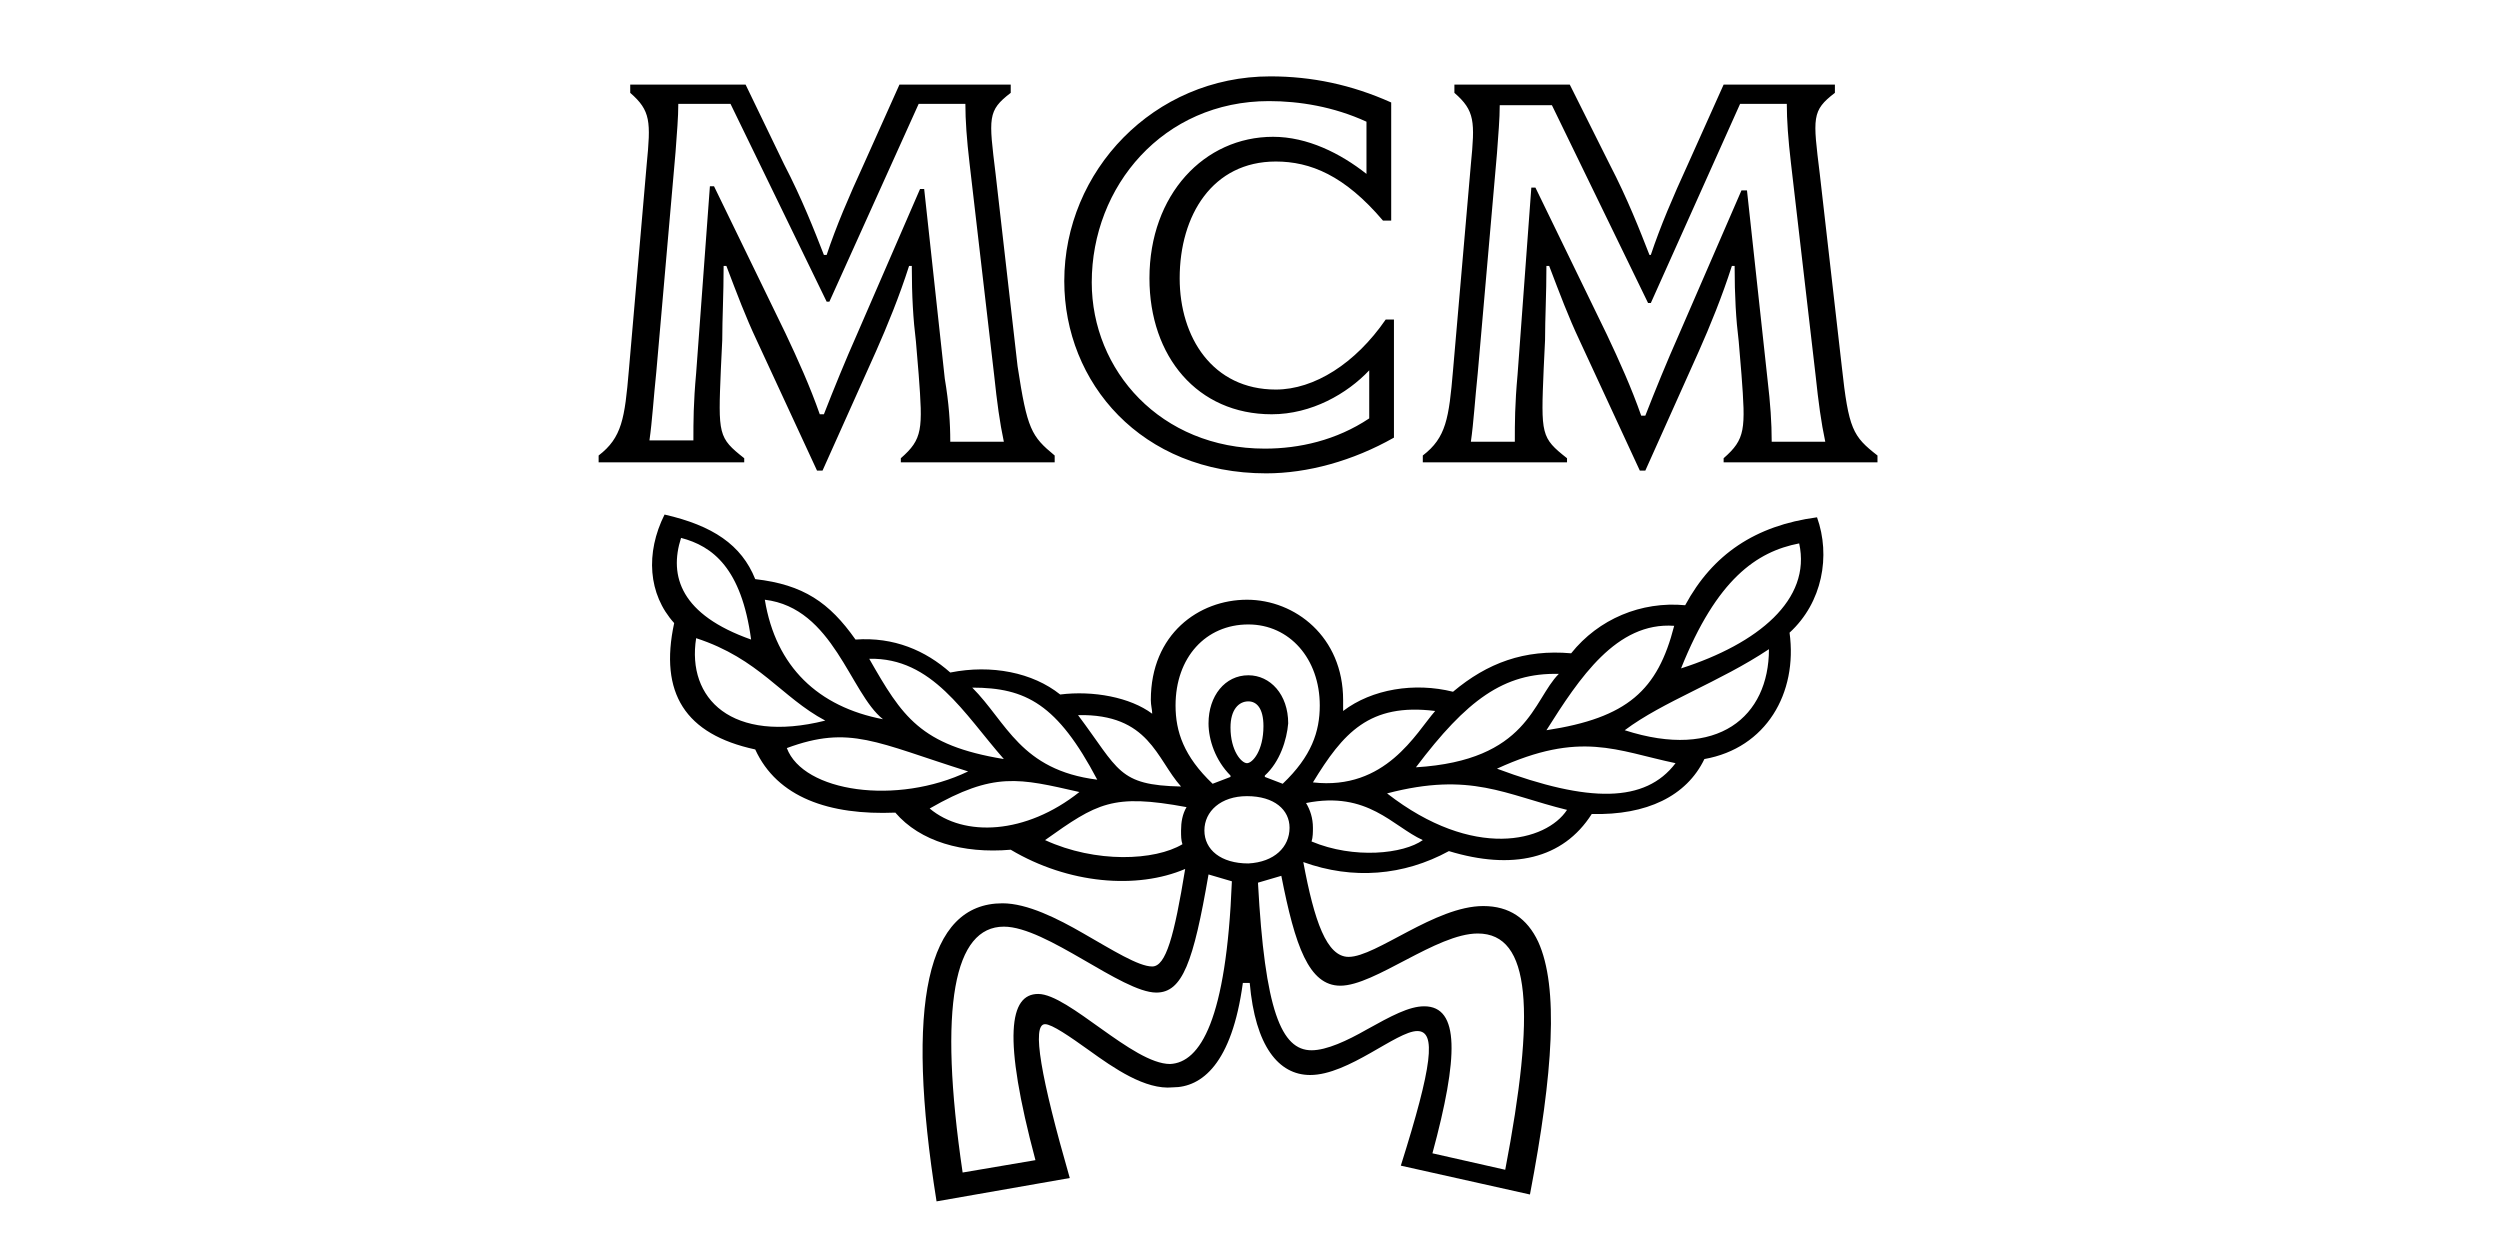 <svg width="100" height="50" viewBox="0 0 100 50" fill="none" xmlns="http://www.w3.org/2000/svg">
<path d="M42.187 18.22V18.494H36.033V18.329C36.912 17.56 36.912 17.176 36.747 14.978L36.637 13.659C36.528 12.78 36.472 11.846 36.472 10.637H36.363C35.978 11.846 35.483 13.055 35.044 14.044L32.901 18.824H32.681L30.264 13.604C29.824 12.67 29.494 11.791 29.055 10.637H28.945C28.945 11.791 28.89 12.725 28.89 13.604L28.835 14.758C28.725 17.395 28.725 17.505 29.769 18.329V18.494H23.945V18.22C24.879 17.505 24.989 16.736 25.154 14.813L25.868 6.571C26.033 4.868 26.033 4.428 25.209 3.714V3.384H29.824L31.363 6.571C32.077 7.945 32.571 9.209 32.956 10.197H33.066C33.451 9.044 33.945 7.89 34.55 6.571L35.978 3.384H40.429V3.714C39.495 4.428 39.55 4.703 39.824 6.956L40.703 14.648C41.088 17.176 41.253 17.45 42.187 18.22ZM38.011 17.67H40.154C39.989 16.901 39.879 16.077 39.769 15.033L38.78 6.516C38.67 5.582 38.615 4.813 38.615 4.154H36.747L33.176 12.066H33.066L29.22 4.154H27.132C27.132 4.703 27.077 5.307 27.022 6.077L26.253 14.868C26.143 15.912 26.088 16.846 25.978 17.615H27.736C27.736 16.846 27.736 16.132 27.846 14.923L28.396 7.45H28.561L31.418 13.329C31.912 14.373 32.407 15.472 32.791 16.571H32.956C33.341 15.582 33.835 14.373 34.275 13.384L36.802 7.56H36.967L37.791 15.143C37.956 16.132 38.011 16.901 38.011 17.67ZM43.56 42.011C42.791 41.461 42.077 40.967 41.802 40.967C41.253 40.967 41.637 43.11 42.791 47.121L37.462 48.055C36.198 40.143 37.077 36.132 40.099 36.132C41.088 36.132 42.297 36.736 43.341 37.34C44.495 38 45.538 38.659 46.088 38.659C46.637 38.659 46.967 37.45 47.407 34.758C45.483 35.582 42.736 35.362 40.429 33.989C38.505 34.154 36.802 33.659 35.813 32.505C33.176 32.615 31.088 31.901 30.209 29.978C27.407 29.373 26.363 27.725 26.967 24.923C25.923 23.769 25.813 22.121 26.582 20.582C28.506 21.022 29.659 21.791 30.209 23.165C32.132 23.384 33.176 24.099 34.22 25.582C35.758 25.472 37.022 26.022 38.011 26.901C39.659 26.571 41.308 26.901 42.407 27.78C43.725 27.615 45.209 27.89 46.088 28.549C46.088 28.384 46.033 28.22 46.033 28C46.033 25.362 47.956 23.989 49.879 23.989C51.802 23.989 53.725 25.472 53.725 28C53.725 28.165 53.725 28.22 53.725 28.439C54.879 27.56 56.582 27.285 58.121 27.67C59.495 26.516 60.978 25.967 62.846 26.132C63.945 24.758 65.648 24.044 67.407 24.209C68.505 22.176 70.209 21.022 72.681 20.692C73.231 22.23 72.901 24.099 71.582 25.307C71.912 27.725 70.648 29.923 68.176 30.362C67.462 31.846 65.868 32.615 63.67 32.56C62.517 34.373 60.483 34.813 57.956 34.044C56.143 35.033 54.11 35.197 52.132 34.483C52.571 36.846 53.066 38.275 53.945 38.275C55.044 38.275 57.407 36.242 59.33 36.242C60.374 36.242 61.088 36.736 61.528 37.67C62.352 39.483 62.132 42.89 61.198 47.78L56.033 46.626C57.297 42.615 57.462 41.242 56.692 41.242C55.868 41.242 53.945 43 52.407 43C51.143 43 50.209 41.846 49.989 39.318H49.714C49.275 42.56 48.066 43.494 46.912 43.494C45.813 43.604 44.55 42.725 43.56 42.011ZM30.044 25.582C29.659 22.725 28.506 21.846 27.242 21.516C26.747 23.055 27.242 24.593 30.044 25.582ZM33.011 28.824C31.253 27.89 30.374 26.351 27.846 25.527C27.462 27.945 29.275 29.758 33.011 28.824ZM35.319 28.769C34 27.725 33.341 24.318 30.593 23.989C31.033 26.681 32.736 28.274 35.319 28.769ZM38.725 30.857C35.044 29.703 34 28.989 31.473 29.923C32.132 31.681 35.868 32.23 38.725 30.857ZM40.154 30.362C38.56 28.549 37.297 26.296 34.769 26.351C36.088 28.659 36.802 29.813 40.154 30.362ZM37.187 32.34C38.56 33.494 41.033 33.384 43.176 31.681C40.758 31.132 39.769 30.857 37.187 32.34ZM49.275 35.252L48.341 34.978C47.736 38.494 47.297 39.703 46.253 39.703C44.879 39.703 41.857 37.066 40.154 37.066C38.176 37.066 37.517 40.197 38.505 46.901L41.418 46.406C40.099 41.461 40.374 39.758 41.528 39.758C42.736 39.758 45.319 42.56 46.802 42.56C48.011 42.505 49.055 40.802 49.275 35.252ZM43.89 31.187C42.297 28.165 41.033 27.505 38.89 27.505C40.264 28.879 40.813 30.802 43.89 31.187ZM47.297 33.769C47.242 33.604 47.242 33.439 47.242 33.219C47.242 32.89 47.297 32.56 47.462 32.285C44.495 31.736 43.89 32.121 41.802 33.604C43.835 34.538 46.198 34.428 47.297 33.769ZM50.648 18.934C45.648 18.934 42.571 15.307 42.571 11.242C42.571 6.846 46.143 3.055 50.813 3.055C52.462 3.055 54.055 3.384 55.648 4.099V8.824H55.319C53.78 7.011 52.407 6.461 51.033 6.461C48.505 6.461 47.187 8.604 47.187 11.132C47.187 13.494 48.505 15.582 51.033 15.582C52.571 15.582 54.22 14.538 55.429 12.78H55.758V17.505C54.11 18.439 52.297 18.934 50.648 18.934ZM47.242 31.461C46.253 30.362 45.978 28.549 43.121 28.604C44.769 30.802 44.714 31.406 47.242 31.461ZM50.593 17.945C51.967 17.945 53.451 17.615 54.769 16.736V14.813C53.89 15.747 52.462 16.571 50.868 16.571C47.901 16.571 45.978 14.264 45.978 11.132C45.978 7.78 48.176 5.472 50.923 5.472C52.297 5.472 53.615 6.132 54.659 6.956V4.868C53.341 4.263 51.967 4.044 50.758 4.044C46.528 4.044 43.67 7.45 43.67 11.296C43.67 14.813 46.418 17.945 50.593 17.945ZM50.593 31.077L51.308 31.351C52.462 30.253 52.791 29.264 52.791 28.22C52.791 26.351 51.582 24.978 49.934 24.978C48.231 24.978 47.022 26.296 47.022 28.22C47.022 29.264 47.352 30.253 48.505 31.351L49.22 31.077V31.022C48.615 30.417 48.341 29.593 48.341 28.934C48.341 27.835 49 27.011 49.934 27.011C50.813 27.011 51.528 27.78 51.528 28.934C51.472 29.593 51.198 30.472 50.593 31.022V31.077ZM51.582 33.11C51.582 32.395 50.978 31.846 49.879 31.846C48.835 31.846 48.176 32.45 48.176 33.219C48.176 33.989 48.835 34.538 49.934 34.538C50.978 34.483 51.582 33.879 51.582 33.11ZM49.879 30.527C50.099 30.527 50.538 30.033 50.538 29.044C50.538 28.329 50.264 28.055 49.934 28.055C49.55 28.055 49.22 28.384 49.22 29.099C49.22 30.033 49.659 30.527 49.879 30.527ZM54.659 41.187C55.648 40.637 56.363 40.252 56.967 40.252C58.396 40.252 58.341 42.285 57.297 46.132L60.209 46.791C61.418 40.472 61.253 37.34 59.11 37.34C57.462 37.34 54.989 39.428 53.615 39.428C52.352 39.428 51.802 37.835 51.253 35.033L50.319 35.307C50.593 40.417 51.253 42.011 52.462 42.011C53.066 42.011 53.89 41.626 54.659 41.187ZM52.242 32.121C52.407 32.395 52.517 32.725 52.517 33.11C52.517 33.275 52.517 33.494 52.462 33.659C54.165 34.373 56.143 34.154 56.912 33.604C55.703 33.055 54.714 31.626 52.242 32.121ZM57.407 28.439C54.769 28.11 53.725 29.318 52.517 31.296C55.429 31.626 56.637 29.318 57.407 28.439ZM55.483 31.736C58.945 34.428 61.857 33.659 62.681 32.395C60.209 31.791 58.835 30.857 55.483 31.736ZM62.352 26.956C60.154 26.901 58.67 28 56.637 30.692C61.143 30.417 61.308 28 62.352 26.956ZM75.099 18.22V18.494H68.945V18.329C69.824 17.56 69.824 17.176 69.659 14.978L69.549 13.659C69.44 12.78 69.385 11.846 69.385 10.637H69.275C68.89 11.846 68.396 13.055 67.956 14.044L65.813 18.824H65.593L63.176 13.604C62.736 12.67 62.407 11.791 61.967 10.637H61.857C61.857 11.791 61.802 12.725 61.802 13.604L61.747 14.758C61.637 17.395 61.637 17.505 62.681 18.329V18.494H56.912V18.22C57.846 17.505 57.956 16.736 58.121 14.813L58.835 6.571C59 4.868 59 4.428 58.176 3.714V3.384H62.791L64.385 6.571C65.099 7.945 65.593 9.209 65.978 10.197H66.033C66.418 9.044 66.912 7.89 67.516 6.571L68.945 3.384H73.396V3.714C72.462 4.428 72.516 4.703 72.791 6.956L73.67 14.648C73.945 17.176 74.11 17.45 75.099 18.22ZM70.868 17.67H73.011C72.846 16.901 72.736 16.077 72.626 15.033L71.637 6.516C71.528 5.582 71.472 4.813 71.472 4.154H69.604L66.033 12.121H65.923L62.077 4.209H59.989C59.989 4.758 59.934 5.362 59.879 6.132L59.11 14.923C59 15.967 58.945 16.901 58.835 17.67H60.593C60.593 16.901 60.593 16.187 60.703 14.978L61.253 7.505H61.418L64.275 13.384C64.769 14.428 65.264 15.527 65.648 16.626H65.813C66.198 15.637 66.692 14.428 67.132 13.439L69.659 7.615H69.879L70.703 15.197C70.813 16.132 70.868 16.901 70.868 17.67ZM59.879 30.747C63.56 32.121 65.813 32.121 67.022 30.527C64.659 30.033 63.231 29.209 59.879 30.747ZM66.967 25.033C64.659 24.868 63.176 27.121 61.857 29.209C65.099 28.714 66.308 27.615 66.967 25.033ZM64.989 29.209C68.725 30.417 70.758 28.659 70.758 25.967C68.78 27.285 66.528 28.055 64.989 29.209ZM71.967 21.736C70.264 22.066 68.67 23.165 67.242 26.736C70.319 25.747 72.462 23.989 71.967 21.736Z" fill="black"/>
</svg>
